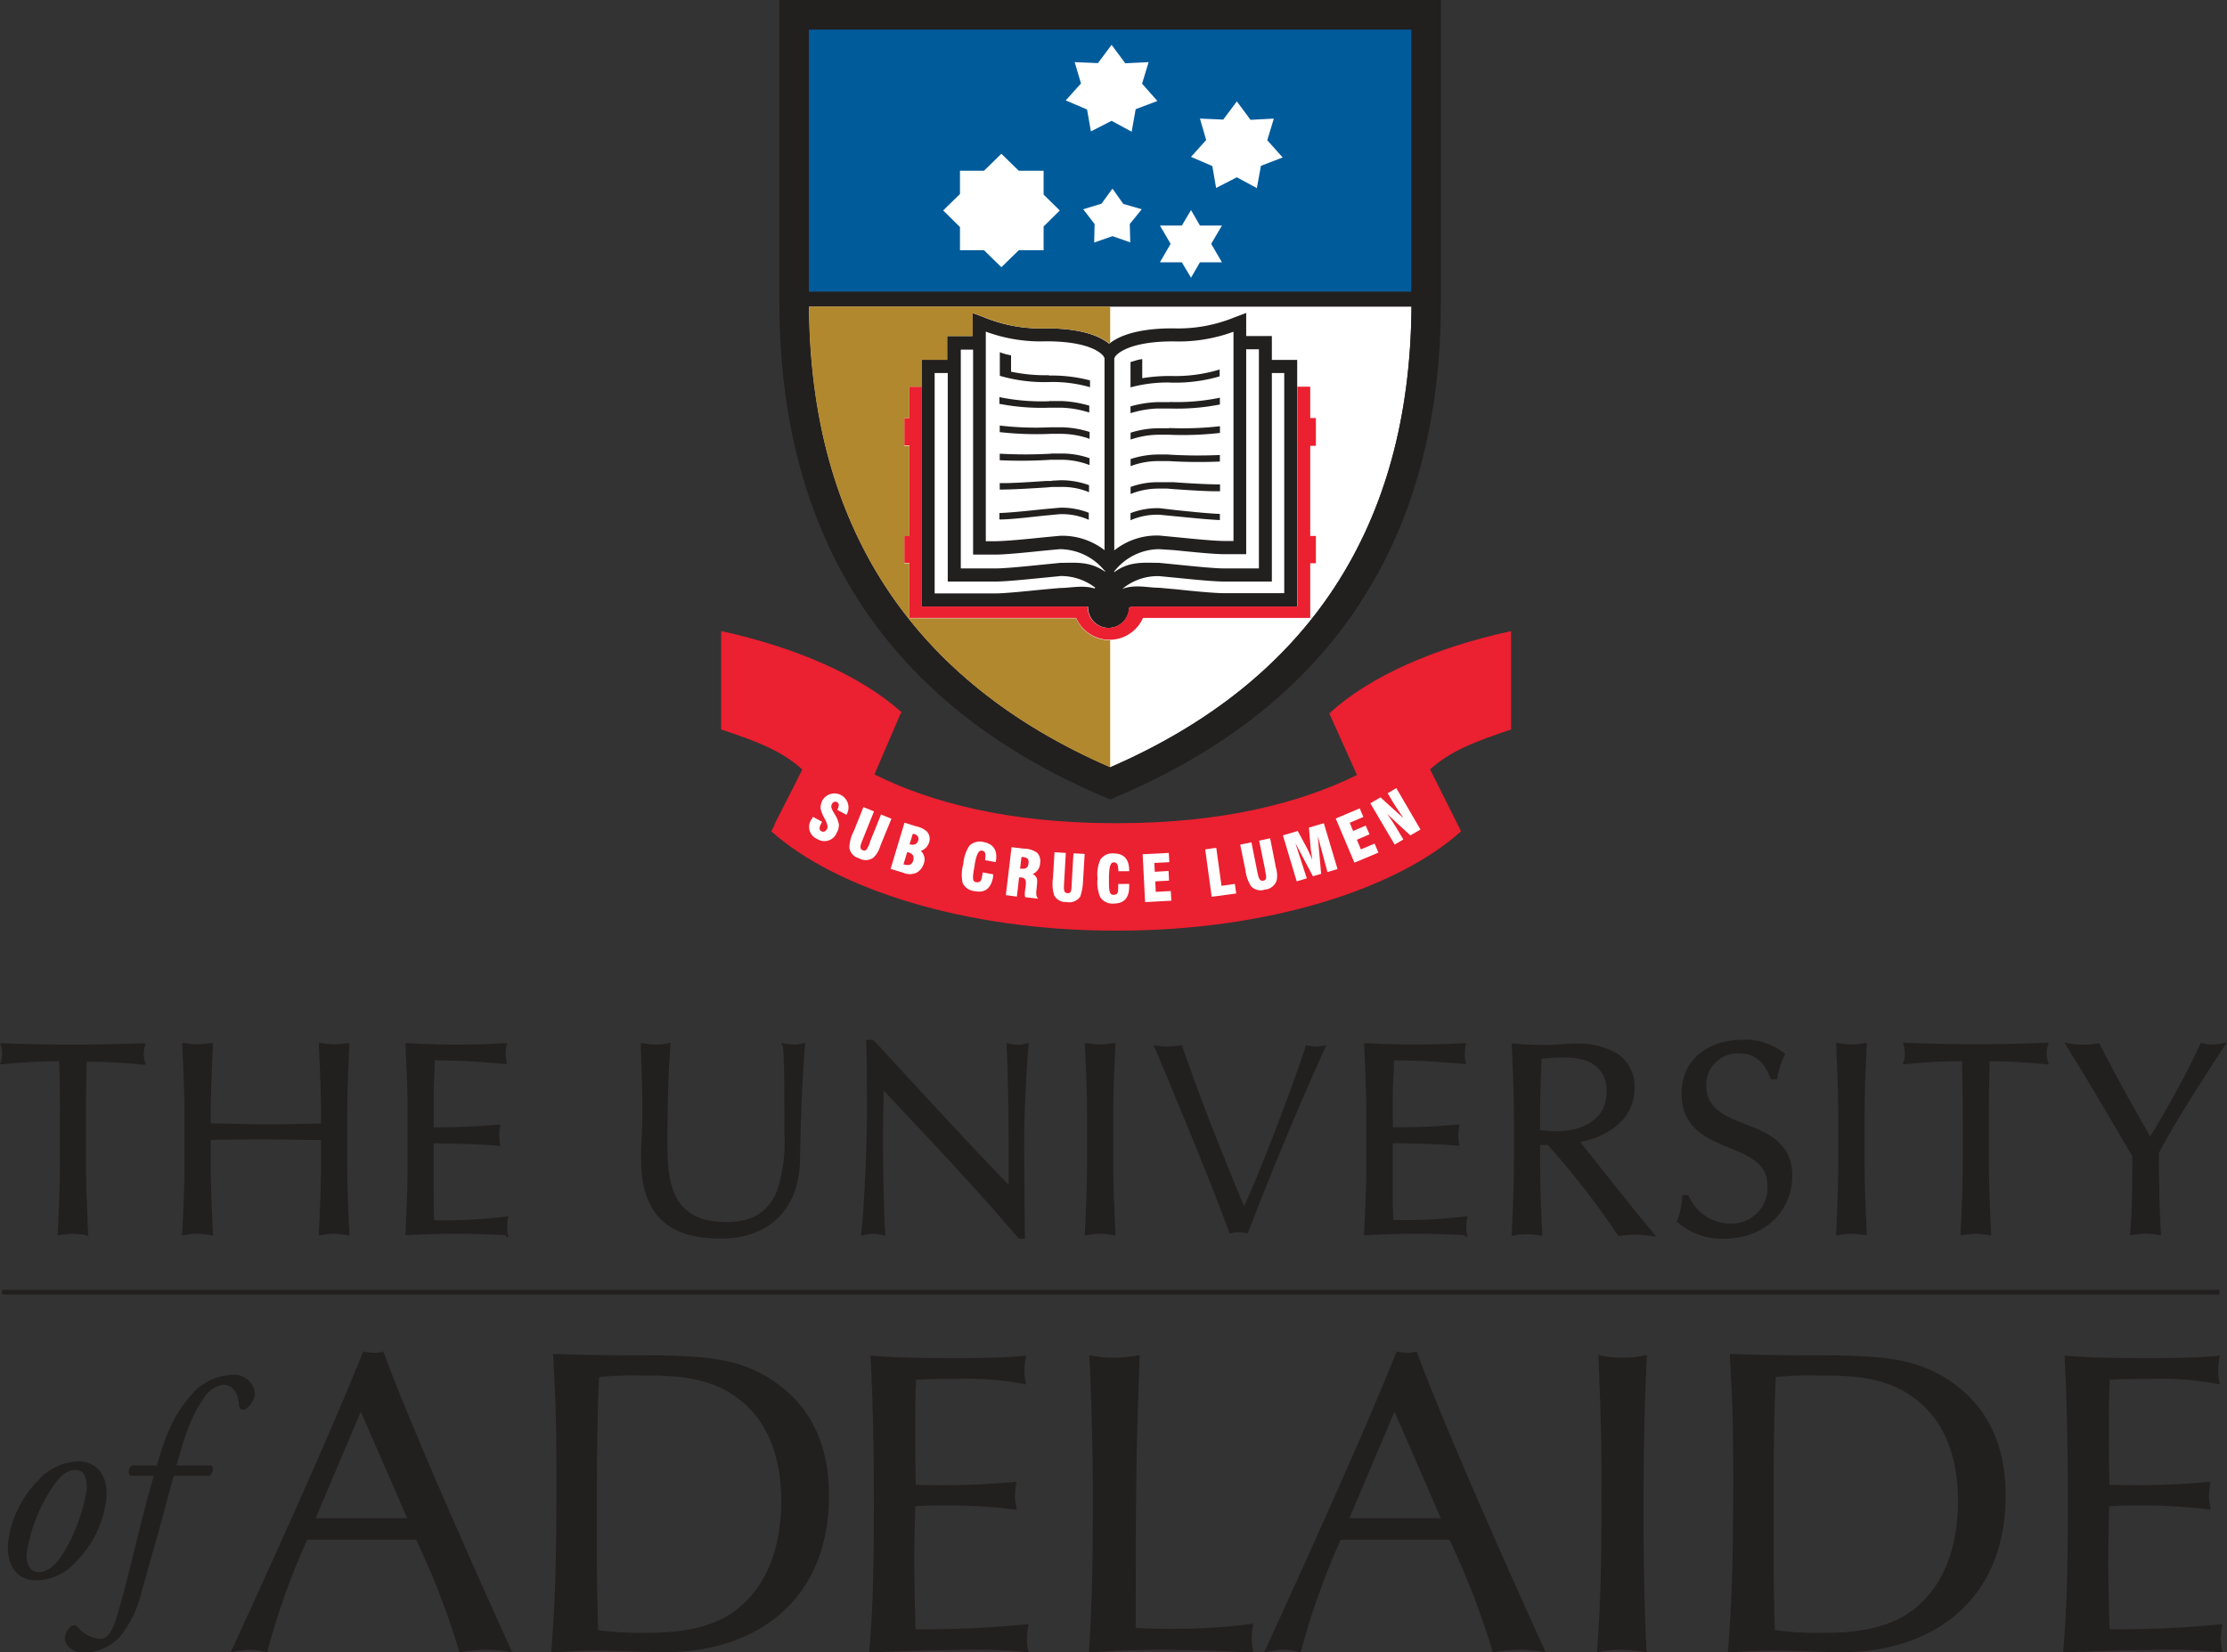 <svg xmlns="http://www.w3.org/2000/svg" viewBox="0 0 271.63 201.59"><rect x="0" y="0" width="271.63" height="201.59" fill="#333333" stroke="none"/><defs><style>.cls-1{fill:#221f1f;}.cls-2{fill:#fff;}.cls-3{fill:#005b9b;}.cls-4{fill:#eb2030;}.cls-5{fill:#b1882e;}</style></defs><title>adelaide</title><g id="Layer_2" data-name="Layer 2"><g id="nodes"><path class="cls-1" d="M10.48,150.69a8.93,8.93,0,0,0-1.59-.17h0a9,9,0,0,0-1.58.17h0l-.27.05v-.28c.14-2.86.27-5.75.27-8.6h0v-5.73c0-2.22,0-4.43-.09-6.66h0a65.7,65.7,0,0,0-6.87.37h0l-.34,0,.1-.32a3.63,3.63,0,0,0,.16-1h0a3.64,3.64,0,0,0-.16-1h0L0,127.28H.32c2.85.1,5.71.17,8.56.17h0c2.87,0,5.73-.07,8.58-.17h0l.3,0-.07.3a3.39,3.39,0,0,0-.16,1h0a3.52,3.52,0,0,0,.16,1h0l.1.32-.34,0a65.78,65.78,0,0,0-6.87-.37h0c-.06,2.23-.09,4.45-.09,6.66h0v5.73c0,2.85.14,5.74.26,8.6h0v.28l-.28-.05Z"/><path class="cls-1" d="M42.33,150.69a9,9,0,0,0-1.59-.17h0a8.92,8.92,0,0,0-1.58.17h0l-.27.05v-.28c.14-2.86.27-5.75.27-8.6h0v-2.78c-2.26,0-4.48-.07-6.73-.07h0c-2.25,0-4.48,0-6.73.07h0v2.78c0,2.85.14,5.74.27,8.6h0v.28l-.28-.05a9.1,9.1,0,0,0-1.6-.17h0a9.12,9.12,0,0,0-1.59.17h0l-.27.05v-.28c.14-2.86.27-5.75.27-8.6h0v-5.73c0-2.86-.13-5.74-.27-8.6h0v-.28l.27,0a9.11,9.11,0,0,0,1.59.16h0a9.09,9.09,0,0,0,1.6-.16h0l.28,0v.28c-.13,2.86-.27,5.75-.27,8.6h0v.94c2.25,0,4.49.1,6.73.1h0c2.26,0,4.48-.06,6.73-.1h0v-.94c0-2.85-.13-5.74-.27-8.6h0v-.28l.27,0a8.92,8.92,0,0,0,1.58.16h0a9,9,0,0,0,1.59-.16h0l.28,0v.28c-.13,2.86-.26,5.75-.26,8.6h0v5.73c0,2.85.13,5.74.26,8.6h0v.28l-.28-.05Z"/><path class="cls-1" d="M61.7,150.69c-2-.1-4-.17-6-.17h0c-2,0-4,.07-6,.17h-.24v-.25c.13-2.9.26-5.79.26-8.64h0V136.1c0-2.86-.13-5.75-.26-8.57h0v-.26l.24,0c2,.11,3.95.17,5.94.17h0c2,0,3.95-.06,5.91-.17h0l.29,0-.06.29a4.87,4.87,0,0,0-.1,1h0a4.92,4.92,0,0,0,.1.95h0l.06.29-.29,0c-2.76-.2-4.37-.42-8.52-.43h0c0,1.35-.13,2.47-.13,4h0c0,1.59,0,3.27,0,4.17h0c3.78,0,5.92-.17,7.85-.33h0l.3,0-.06.3a5.06,5.06,0,0,0-.09,1h0a4.9,4.9,0,0,0,.09,1h0l.06.29-.3,0c-2.19-.23-6.13-.3-7.85-.31h0c0,.75,0,1.69,0,4.61h0c0,2.32,0,3.89.06,4.76h0a59,59,0,0,0,8.73-.43h0l.34-.07-.08.34a5.79,5.79,0,0,0-.09,1h0a5.19,5.19,0,0,0,.09.92h0l.06.29-.28,0Z"/><path class="cls-1" d="M95.36,127.54l-.05-.32.32.07a5.81,5.81,0,0,0,1.32.16h0a3,3,0,0,0,.91-.16h0l.33-.12,0,.34c-.27,3.08-.54,8.94-.61,13.79h0c0,6-3.59,9.81-9.65,9.81h0c-3.33,0-5.79-.78-7.39-2.41h0c-1.61-1.63-2.35-4.08-2.35-7.33h0c0-2.08.16-3.61.16-5.26h0c0-3.65-.13-6.68-.2-8.6h0v-.29l.27.06a9.89,9.89,0,0,0,1.69.16h0a6.36,6.36,0,0,0,1.38-.16h0l.3-.07,0,.31c-.2,1.95-.38,6.47-.38,11.4h0c0,4.57,0,10.18,7.2,10.18h0c3.57,0,5.27-1.62,6.16-3.79h0a19.08,19.08,0,0,0,.9-7h0c0-6.32,0-9.52-.2-10.78Z"/><path class="cls-1" d="M124.83,151.13h-.46v-.22l.17-.15-.17.15v.22h-.11l-.06-.08c-4.94-5.83-10.84-12.07-16.42-18h0c0,1.26-.09,3.16-.09,6.21h0c0,2.85.14,9.88.29,11.19h0l0,.33-.33-.1a4.42,4.42,0,0,0-1.1-.16h0a5.26,5.26,0,0,0-1.19.17h0l-.32.07,0-.33c.26-1.52.7-10.06.7-14.43h0c0-4.19,0-7.42-.1-8.9h0l0-.24h.88l.06.07c5.26,5.71,12.33,13.42,16.45,17.61h0c0-5.8,0-12.05-.26-17h0l0-.31.3.08a4,4,0,0,0,1.07.16h0a3.66,3.66,0,0,0,1-.16h0l.31-.09,0,.32c-.2,1.95-.53,8.54-.53,11.13h0c0,3.39.06,10.75.1,12.24h0v.23Z"/><path class="cls-1" d="M135.76,150.69a8.77,8.77,0,0,0-1.58-.16h0a9,9,0,0,0-1.59.16h0l-.27.05v-.28c.13-2.86.27-5.75.27-8.61h0v-5.72c0-2.85-.13-5.74-.27-8.6h0v-.27l.27,0a9,9,0,0,0,1.59.16h0a8.79,8.79,0,0,0,1.58-.16h0l.29,0v.27c-.14,2.87-.27,5.76-.27,8.6h0v5.72c0,2.86.14,5.75.27,8.61h0v.28l-.29-.05Z"/><path class="cls-1" d="M140.7,127.5a8.68,8.68,0,0,0,3.46,0c2,5.9,4.79,13,7.59,19.67,2.43-5.39,6.16-15.3,7.55-19.67a4.75,4.75,0,0,0,1.24.17,4.84,4.84,0,0,0,1.24-.17q-5.2,11.49-9.59,23a4.29,4.29,0,0,0-1.11-.17,3.88,3.88,0,0,0-1.09.17c-2-5.49-6.05-15.31-9.28-23Z"/><path class="cls-1" d="M178.68,150.69c-1.95-.1-3.95-.17-6-.17h0c-2,0-4,.07-6.05.17h0l-.24,0v-.25c.13-2.9.26-5.79.26-8.64h0V136.1c0-2.86-.13-5.75-.26-8.57h0v-.26l.24,0c2,.1,4,.16,6,.16h0c2,0,4-.06,5.91-.16h0l.29,0-.06.29a4.46,4.46,0,0,0-.1,1h0a4.49,4.49,0,0,0,.1.95h0l.06.29-.29,0c-2.75-.2-4.37-.42-8.51-.43h0c0,1.35-.14,2.47-.14,4h0c0,1.59,0,3.27,0,4.17h0c3.78,0,5.92-.17,7.84-.33h0l.29,0-.05.28a4.65,4.65,0,0,0-.1,1h0a4.24,4.24,0,0,0,.1,1h0l.05.29-.29,0c-2.19-.23-6.13-.29-7.85-.31h0c0,.75,0,1.69,0,4.61h0c0,2.32,0,3.89.07,4.76h0a58.75,58.75,0,0,0,8.71-.43h0l.34-.07-.07.34a5.81,5.81,0,0,0-.09,1h0a4.52,4.52,0,0,0,.09.91h0l.06.29-.3,0Z"/><path class="cls-1" d="M204.63,149.17l-.13-.1.07-.15a9.87,9.87,0,0,0,.61-2.9h0l0-.21h.61v0h.13l.07.13a5.54,5.54,0,0,0,5.06,3.34h0a4.36,4.36,0,0,0,4.53-4.61h0c0-2.89-2.45-3.71-5.09-4.81h0c-2.62-1.07-5.4-2.46-5.39-6.5h0c0-3.82,2.93-6.5,7.45-6.5h0a7.54,7.54,0,0,1,5.06,1.62h0l.14.12-.09.16a10,10,0,0,0-.88,2.73h0l0,.18H216l-.06-.14c-.46-1.21-1.39-3-3.75-3h0a3.81,3.81,0,0,0-4.07,3.9h0c0,2.94,2.45,3.8,5.09,4.86h0c2.62,1,5.39,2.31,5.39,6.13h0c0,4.17-3.13,7.7-8.37,7.71h0a8.23,8.23,0,0,1-5.6-2Z"/><path class="cls-1" d="M227.42,150.69a9.09,9.09,0,0,0-1.59-.16h0a9,9,0,0,0-1.6.16h0l-.27.05v-.28c.13-2.86.25-5.75.25-8.61h0v-5.72c0-2.86-.12-5.74-.25-8.6h0v-.27l.27,0a9,9,0,0,0,1.6.16h0a9.11,9.11,0,0,0,1.59-.16h0l.27-.06v.29c-.14,2.87-.26,5.75-.26,8.6h0v5.72c0,2.86.13,5.75.26,8.61h0v.28l-.27-.05Z"/><path class="cls-1" d="M242.59,150.69a9.08,9.08,0,0,0-1.59-.17h0a8.87,8.87,0,0,0-1.58.17h0l-.29.05,0-.28c.14-2.86.27-5.75.27-8.61h0v-5.72q0-3.33-.1-6.66h0a66,66,0,0,0-6.88.37h0l-.33,0,.09-.33a3.31,3.31,0,0,0,.16-1h0a3.57,3.57,0,0,0-.16-1h0l-.07-.29h.3c2.86.11,5.73.17,8.58.17h0c2.86,0,5.73-.06,8.58-.17h0l.31,0-.09.3a3.65,3.65,0,0,0-.16,1h0a3.35,3.35,0,0,0,.16,1h0l.1.33-.34,0a66.08,66.08,0,0,0-6.87-.37h0c-.06,2.23-.09,4.45-.09,6.66h0v5.72c0,2.86.14,5.75.26,8.61h0l0,.28-.28-.05Z"/><path class="cls-1" d="M252.08,127.63l-.28-.43.51.09a11,11,0,0,0,1.79.16h0a11.23,11.23,0,0,0,1.8-.16h0l.15,0,.08.16c1.88,3.68,3.9,7.34,6.13,11.18h0a113.41,113.41,0,0,0,6.08-11.18h0l.08-.17.17,0a5.57,5.57,0,0,0,1.26.16h0a5.3,5.3,0,0,0,1.23-.16h0l.55-.13-.31.47c-4.2,6.45-6.58,10.29-8,13.06h0c0,3.26.1,7.71.25,9.75h0l0,.29-.28-.05h0a9.08,9.08,0,0,0-1.6-.16h0a9.08,9.08,0,0,0-1.59.16h0l-.29.05,0-.29c.26-2.34.27-5.83.27-9.37h0c-1.38-2.37-6.67-11.39-8.05-13.44Z"/><path class="cls-1" d="M13,182.63a13,13,0,0,1-3.65,7.81,6.6,6.6,0,0,1-4.93,2.37c-2.2,0-3.64-1.62-3.44-4.57a13,13,0,0,1,3.76-7.71,6.73,6.73,0,0,1,4.75-2.23c2.44,0,3.65,1.81,3.5,4.34ZM6.7,181a20,20,0,0,0-3.45,8.6c-.06,1.2.42,2.21,1.42,2.21.75,0,1.62-.32,2.72-1.79a21.21,21.21,0,0,0,3.2-8.4c0-1.07-.17-2.28-1.38-2.28-.69,0-1.52.31-2.51,1.66Z"/><path class="cls-1" d="M21.22,180.05c-.21.57-.49,1.69-.9,3.19-1,3.86-2,7.16-3.06,11a13.56,13.56,0,0,1-2.71,5.54,6.4,6.4,0,0,1-4.13,1.87c-1.87,0-2.51-1.17-2.51-1.69a2,2,0,0,1,.79-1.55.56.56,0,0,1,.79.14,4.2,4.2,0,0,0,2.63,1.4c.68,0,1.4-.24,2.19-2.89,1.59-5.45,2.79-11.35,4.45-17H15.89a.85.85,0,0,1,.24-1.27h3c.9-3.1,1.81-5.79,3.86-8.2a7,7,0,0,1,5.5-2.86A2.53,2.53,0,0,1,31.1,170c0,.89-.93,2-1.48,2-.31,0-.44-.31-.48-.56-.11-1.88-1.07-2.51-1.93-2.51a3.59,3.59,0,0,0-2.49,1.86c-1.58,2.31-2.26,4.75-3.2,8h4.31a.92.92,0,0,1-.35,1.27Z"/><path class="cls-1" d="M37.47,187.85a87.88,87.88,0,0,0-4.88,13.74,10,10,0,0,0-2.14-.31,12.73,12.73,0,0,0-2.31.31c4.67-10.16,12.43-27.26,16.15-36.7a8.2,8.2,0,0,0,1.31.16,3.76,3.76,0,0,0,1.16-.16c4,11,15.62,36.49,15.72,36.7a16.92,16.92,0,0,0-3.09-.31,21,21,0,0,0-3.35.31,95,95,0,0,0-5.29-13.74ZM44,172.23l-5.5,13H49.67l-5.66-13Z"/><path class="cls-1" d="M81.19,201.59c-.53,0-7-.21-8.34-.21s-2.63.06-5.61.21c.37-5.29.63-8.92.63-21,0-7.81-.11-9.8-.41-15.41,2.88.11,5.71.17,8.6.17,9.38,0,14.42,0,19.29,3.88,4.57,3.61,5.76,8.65,5.76,13.22,0,13.25-9.43,19.12-19.91,19.12Zm8.8-31c-3.67-2.78-8.13-2.78-12.31-2.78a36.94,36.94,0,0,0-4.61.2c-.22,4.82-.27,10.17-.27,15,0,9.59,0,10.7.16,15.88a40.3,40.3,0,0,0,5.6.32c2.26,0,7.29,0,10.85-2.51,4.88-3.46,5.88-9.39,5.88-13.59,0-3.93-.89-9.22-5.3-12.52Z"/><path class="cls-1" d="M124,180.78a9.12,9.12,0,0,0-.2,1.79c0,.57.16,1,.2,1.62a66,66,0,0,0-8.12-.52c-1.42,0-2.94,0-4.25.11-.06,2.26-.11,4.61-.11,6.87,0,2.73.11,6.71.15,8.12a124.21,124.21,0,0,0,13.79-.63,8.75,8.75,0,0,0-.21,1.79,7.18,7.18,0,0,0,.21,1.67,56.44,56.44,0,0,0-7.28-.31c-4,0-8.13.17-12.16.31.31-3.93.57-7.33.57-18.75,0-5.26-.11-12.33-.42-17.46,3.67.31,7.29.31,11,.31,2.68,0,5.3-.05,8-.31a9.48,9.48,0,0,0-.22,1.83,7.11,7.11,0,0,0,.22,1.68,38,38,0,0,0-8.34-.68c-1.88,0-2.83,0-5.09.11-.1,2-.1,2.93-.1,6,0,3.42,0,4,.06,6.82a96.93,96.93,0,0,0,12.37-.38Z"/><path class="cls-1" d="M143.4,198.71a69.64,69.64,0,0,0,9.49-.62,7.6,7.6,0,0,0-.21,1.72,7,7,0,0,0,.21,1.79c-3.41-.1-5.61-.31-11.32-.31-4.61,0-5.91.17-8.75.31.42-6.71.48-12.27.48-19.12,0-7.13-.32-14.89-.43-17.15a12.87,12.87,0,0,0,2.83.32,18.69,18.69,0,0,0,3.31-.32c-.48,13.42-.48,17-.48,33.28,2.52.11,3.57.11,4.88.11Z"/><path class="cls-1" d="M163.53,187.85a88.38,88.38,0,0,0-4.88,13.74,10.06,10.06,0,0,0-2.15-.31,12.5,12.5,0,0,0-2.31.31c4.66-10.16,12.42-27.26,16.15-36.7a8.12,8.12,0,0,0,1.31.16,3.71,3.71,0,0,0,1.15-.16c4,11,15.63,36.49,15.73,36.7a16.89,16.89,0,0,0-3.09-.31,21,21,0,0,0-3.36.31,95.23,95.23,0,0,0-5.29-13.74Zm6.56-15.62-5.51,13h11.16l-5.65-13Z"/><path class="cls-1" d="M195,165.31a10,10,0,0,0,2.88.32,11.28,11.28,0,0,0,3-.32c-.32,6.24-.42,12.48-.42,18.72,0,9.44.21,13.63.37,17.55a22.17,22.17,0,0,0-3.26-.31,14.27,14.27,0,0,0-2.77.31c.36-5.71.53-8.38.53-18.67,0-7.55,0-8-.37-17.61Z"/><path class="cls-1" d="M224.7,201.59c-.52,0-7-.21-8.33-.21s-2.62.06-5.61.21c.37-5.29.64-8.92.64-21,0-7.81-.11-9.8-.42-15.41,2.88.11,5.71.17,8.59.17,9.39,0,14.42,0,19.3,3.88,4.55,3.61,5.76,8.65,5.76,13.22,0,13.25-9.43,19.12-19.92,19.12Zm8.81-31c-3.67-2.78-8.12-2.78-12.31-2.78a37,37,0,0,0-4.61.2c-.21,4.82-.26,10.17-.26,15,0,9.59,0,10.7.16,15.88a40.26,40.26,0,0,0,5.61.32c2.25,0,7.28,0,10.85-2.51,4.88-3.46,5.87-9.39,5.87-13.59,0-3.93-.89-9.22-5.3-12.52Z"/><path class="cls-1" d="M269.63,180.78a9.24,9.24,0,0,0-.2,1.79c0,.57.15,1,.2,1.62a66,66,0,0,0-8.12-.52c-1.42,0-2.93,0-4.25.11-.06,2.26-.11,4.61-.11,6.87,0,2.73.11,6.71.16,8.12a124.14,124.14,0,0,0,13.78-.63,8.7,8.7,0,0,0-.21,1.79,7.14,7.14,0,0,0,.21,1.67,56.48,56.48,0,0,0-7.29-.31c-4,0-8.13.17-12.16.31.32-3.93.58-7.33.58-18.75,0-5.26-.11-12.33-.41-17.46,3.67.31,7.28.31,10.95.31,2.69,0,5.3-.05,8-.31a9.7,9.7,0,0,0-.21,1.83,7.28,7.28,0,0,0,.21,1.68,38,38,0,0,0-8.33-.68c-1.89,0-2.83,0-5.09.11-.11,2-.11,2.93-.11,6,0,3.42,0,4,.06,6.82a96.92,96.92,0,0,0,12.36-.38Z"/><polygon class="cls-1" points="0.25 157.93 270.69 157.93 270.69 157.36 0.25 157.36 0.25 157.93 0.25 157.93"/><path class="cls-1" d="M201.6,150.32c-1.83-2.06-7-8.68-8.87-11,2.6-.46,6.6-2.26,6.63-6.52a4.77,4.77,0,0,0-2.15-4.29,9.27,9.27,0,0,0-5-1.19c-1.29,0-2.55.17-3.78.17s-2.53-.06-3.79-.17l-.25,0v.26c.13,2.86.26,5.74.26,8.6v5.72c0,2.86-.13,5.75-.26,8.61v.28l.27-.05a8.09,8.09,0,0,1,3.18,0l.27.05v-.28c-.14-2.86-.26-5.75-.26-8.61v-2.21h.94a97.94,97.94,0,0,1,8.53,11l.07.12.14,0a11.37,11.37,0,0,1,1.9-.17,12.12,12.12,0,0,1,2,.17l.62.08-.41-.46ZM189.85,138a11.7,11.7,0,0,1-2-.13v-1.71c0-2.32.08-4.65.18-7,.68-.06,1.63-.14,3-.14,2.23,0,4.93.81,4.94,4.13,0,3.78-3.44,4.86-6.14,4.87Z"/><path class="cls-2" d="M135.42,93.61C111.21,83.11,98.84,64.2,98.67,37.4h73.49c-.17,26.8-12.54,45.7-36.74,56.21Z"/><path class="cls-1" d="M157.45,43.91h-2.32V41H152V38.18l-1.41.53a18.08,18.08,0,0,1-7.54,1.35c-4.67,0-6.8,1.09-7.76,1.88-1-.8-3.06-1.88-7.72-1.88a18.14,18.14,0,0,1-7.55-1.35l-1.42-.53V41h-3.09v2.88h-3.11V74h20.23l.09.05a2.48,2.48,0,0,0,5,.11L138,74h20.22V43.91Z"/><path class="cls-3" d="M172.15,3.59c0,2.83,0,26.34,0,32H98.66v-32Z"/><path class="cls-1" d="M135.42,93.61C111.21,83.11,98.85,64.2,98.67,37.4h73.49c-.17,26.8-12.54,45.7-36.74,56.21Zm36.73-90c0,2.83,0,26.34,0,32H98.66v-32ZM175.74,0H95.06V36.85c0,28.94,13.35,49.26,39.66,60.39l.7.3.69-.3c26.31-11.14,39.64-31.45,39.64-60.39V0Z"/><path class="cls-4" d="M184.28,77c-9.43,2.06-17.19,5.55-22,9.9l.06.11-.24-.06,3.41,7.6c-6.78,3.36-16.31,5.88-29.15,5.88h-.44c-12.9,0-22.48-2.55-29.26-5.95l3.14-7.31.16-.28c-4.85-4.35-12.58-7.83-22-9.9V89c4.51,1.5,7.42,2.63,9.89,4.88l-1.12,2.25-2.28,4.46h.06l-.44.83c7.92,7.08,23.77,12.12,41.86,12.12h.44c18.09,0,33.92-5,41.84-12.12l-3.78-7.56c2.48-2.23,5.39-3.36,9.88-4.86V77Z"/><path class="cls-2" d="M100.27,100.26l-.08.15c-.29.54-.32.83,0,1s.51,0,.68-.27,0-.69-.23-1.17a4.6,4.6,0,0,1-.55-1.29,2,2,0,0,1,.24-1.07,1.71,1.71,0,0,1,3,1.63c0,.06-.07.12-.1.16l-1.09-.58a.11.11,0,0,1,0-.06c.24-.46.22-.76-.06-.9a.43.43,0,0,0-.6.23c-.21.38,0,.68.32,1.23a3.4,3.4,0,0,1,.52,1.25,1.81,1.81,0,0,1-.25,1,1.62,1.62,0,0,1-2.41.78A1.59,1.59,0,0,1,99,99.94a3.11,3.11,0,0,1,.17-.28l1.1.6Z"/><path class="cls-2" d="M106.6,99l-1.37,3.41c-.3.74-.43,1.15,0,1.32s.58-.2.86-.89a.45.45,0,0,0,0-.07l1.37-3.4,1.27.52-1.23,3c-.06.16-.11.29-.17.43a3.06,3.06,0,0,1-.77,1.29,1.61,1.61,0,0,1-1.79.1,1.59,1.59,0,0,1-1.17-1.25,4.51,4.51,0,0,1,.54-2.06l1.17-2.93,1.26.51Z"/><path class="cls-2" d="M110.94,103l.39-1.26a.39.39,0,0,0,.14,0c.46.13.64.43.52.82s-.45.6-1,.45l-.09,0Zm-2.33,3,1.54.47a2,2,0,0,0,1.65,0,1.93,1.93,0,0,0,.88-1.12,1.41,1.41,0,0,0-.37-1.54,1.56,1.56,0,0,0,1-1,1.35,1.35,0,0,0-.25-1.36,2.83,2.83,0,0,0-1.33-.64l-1.41-.44-1.68,5.6Zm1.6-.59.44-1.44a.25.25,0,0,1,.1,0c.58.18.78.47.64,1s-.5.66-1.06.51a.33.33,0,0,1-.11,0Z"/><path class="cls-2" d="M121.13,106.69c0,.11,0,.19,0,.29-.25,1.41-1,2-2.26,1.74a1.78,1.78,0,0,1-1.46-1,4.78,4.78,0,0,1,.09-2.32,4.65,4.65,0,0,1,.73-2.21,1.82,1.82,0,0,1,1.73-.46c1.25.24,1.76,1.05,1.49,2.45v0l-1.31-.24c.13-.75.06-1.09-.36-1.16s-.67.44-.9,1.72c0,0,0,.07,0,.08-.24,1.35-.36,2,.21,2.05s.61-.22.73-.93a2,2,0,0,1,.06-.26l1.31.24Z"/><path class="cls-2" d="M122.68,109.21l1.35.18.27-2.34.27,0c.51.07.61.35.54,1,0,.15-.06.34-.08.6a2.51,2.51,0,0,0,0,.81l1.6.18c-.34-.32-.23-.82-.16-1.58s.1-1.06-.51-1.43a1.46,1.46,0,0,0,.9-1.3,1.52,1.52,0,0,0-.34-1.28,2.81,2.81,0,0,0-1.61-.51l-1.53-.18-.69,5.81Zm1.74-3.23.17-1.42a1.62,1.62,0,0,0,.17,0c.56.06.76.27.69.78s-.3.7-.86.64l-.17,0Z"/><path class="cls-2" d="M130,104.06l-.21,3.65c-.05.81-.06,1.23.42,1.26s.47-.38.51-1.13c0,0,0,0,0-.09l.21-3.64,1.37.07-.2,3.29a6.62,6.62,0,0,1-.34,1.92,1.64,1.64,0,0,1-1.68.66,1.58,1.58,0,0,1-1.5-.81,4.87,4.87,0,0,1-.15-2.12l.19-3.15,1.36.09Z"/><path class="cls-2" d="M137.73,107.84c0,.1,0,.2,0,.29,0,1.42-.61,2.11-1.92,2.11a1.78,1.78,0,0,1-1.61-.78,4.59,4.59,0,0,1-.33-2.29,4.43,4.43,0,0,1,.34-2.29,1.74,1.74,0,0,1,1.6-.76c1.29,0,1.92.71,1.92,2.12v.05h-1.33c0-.75-.13-1.08-.55-1.08s-.57.55-.59,1.85v.11c0,1.37,0,2,.56,2s.57-.32.57-1.05v-.27Z"/><polygon class="cls-2" points="139.37 104.22 142.56 104.06 142.62 105.19 140.8 105.28 140.85 106.36 142.53 106.26 142.59 107.44 140.91 107.53 140.97 108.81 142.8 108.71 142.87 109.89 139.67 110.06 139.37 104.22 139.37 104.22"/><polygon class="cls-2" points="147.79 109.41 147 103.63 148.35 103.43 148.99 108.07 150.62 107.84 150.78 109.01 147.79 109.41 147.79 109.41"/><path class="cls-2" d="M152.63,102.73l.72,3.6c.17.8.27,1.2.74,1.11s.37-.5.22-1.22c0,0,0-.06,0-.08l-.73-3.58,1.34-.29.64,3.24c0,.15.06.29.09.43a3.24,3.24,0,0,1,.06,1.51,1.68,1.68,0,0,1-1.45,1.09,1.59,1.59,0,0,1-1.66-.41,4.67,4.67,0,0,1-.7-2l-.63-3.09,1.36-.27Z"/><path class="cls-2" d="M156.44,101.93l1.85-.55,1.2,2.24c.05.08.23.5.57,1.26l-.2-1.4-.21-2.51,1.82-.54,1.67,5.6-1.23.36L160.73,102l.41,4.61-1,.3L158,102.86l1.39,4.3-1.23.37-1.68-5.61Z"/><polygon class="cls-2" points="162.92 99.86 165.85 98.62 166.29 99.67 164.63 100.38 165.04 101.38 166.58 100.72 167.04 101.79 165.5 102.45 165.99 103.63 167.66 102.92 168.13 104.02 165.2 105.25 162.92 99.86 162.92 99.86"/><path class="cls-2" d="M167.15,98l1.23-.72,2.8,2.54c-.66-1-1.15-1.71-1.46-2.26l-.46-.79,1.05-.62,2.95,5.06-1.24.71-2.86-2.64a21.65,21.65,0,0,1,1.5,2.29l.51.85-1.06.62-2.95-5Z"/><path class="cls-2" d="M134.71,69.61h0A7.09,7.09,0,0,0,129.27,67l-1.85.17c-2,.21-4.73.49-6,.49h-2.73v-25h-1.5V69.35h4.24c1.24,0,4-.29,5.9-.48l2-.2c1.7,0,3.59-.25,5.45,1.08v-.14Z"/><path class="cls-2" d="M152,42.61v25h-2.72c-1.33,0-4.05-.29-6.06-.49L141.4,67A7,7,0,0,0,136,69.6l-.09.08v.13c1.85-1.4,3.8-1.14,5.5-1.14l2,.2c1.87.19,4.67.48,5.91.48h4.23V42.61Z"/><path class="cls-2" d="M129.27,65.37l-2,.19c-1.85.19-4.65.47-5.9.47h-1.13V40.46a19.27,19.27,0,0,0,7.37,1.18c5.9,0,7,1.82,7,1.85l.11.19V67.12a8.41,8.41,0,0,0-5.45-1.75Z"/><path class="cls-2" d="M150.44,66h-1.12c-1.24,0-4-.28-5.91-.47l-2-.19a8.33,8.33,0,0,0-5.5,1.81V43.7l.11-.2s1.15-1.85,7.07-1.85a19.26,19.26,0,0,0,7.36-1.18V66Z"/><path class="cls-1" d="M128,48.95a25.59,25.59,0,0,1-6.1-.5v.82a27.3,27.3,0,0,0,6.11.47l1.49,0a12.52,12.52,0,0,1,3.36.59v-.84a14.18,14.18,0,0,0-3.32-.56l-1.54,0Z"/><path class="cls-1" d="M128.12,52.13a37.89,37.89,0,0,1-6.18-.21v.8a40.06,40.06,0,0,0,6.21.21h1.34a10.5,10.5,0,0,1,3.41.61V52.7a12,12,0,0,0-3.37-.57Z"/><path class="cls-1" d="M128.22,55.35a55.2,55.2,0,0,1-6.28,0v.8a57.53,57.53,0,0,0,6.31-.06h1.17a9.58,9.58,0,0,1,3.47.65V55.9a10.24,10.24,0,0,0-3.45-.57l-1.22,0Z"/><path class="cls-1" d="M128.29,58.68l-.69,0c-1.81.12-4.21.29-5.66.26v.79c1.5,0,3.9-.14,5.71-.26l.7-.06,1,0a8.38,8.38,0,0,1,3.48.64v-.86a10.07,10.07,0,0,0-3.48-.6l-1.08.06Z"/><path class="cls-1" d="M129.3,61.94l-2,.18c-1.63.17-4,.43-5.4.47v.79c1.43,0,3.82-.3,5.47-.47l1.89-.18a8,8,0,0,1,3.54.69v-.86a9.07,9.07,0,0,0-3.54-.62Z"/><path class="cls-1" d="M127.94,45.78a21,21,0,0,1-4.62-.43v-2a6.75,6.75,0,0,1-1.37-.38v2.88a19.36,19.36,0,0,0,6,.76,16.42,16.42,0,0,1,5,.63v-.83a18.2,18.2,0,0,0-5-.59Z"/><path class="cls-1" d="M142.76,46.68a19.62,19.62,0,0,0,6-.76v-.84a18.55,18.55,0,0,1-6,.79,21.22,21.22,0,0,0-3.44.27V43.81a5,5,0,0,0-.79.17l-.64.19v3.09a17.32,17.32,0,0,1,4.87-.59Z"/><path class="cls-1" d="M142.68,49.06l-1.53,0a13.79,13.79,0,0,0-3.26.52v.83a12.55,12.55,0,0,1,3.29-.57l1.49,0a27.29,27.29,0,0,0,6.12-.49v-.83a25.5,25.5,0,0,1-6.11.52Z"/><path class="cls-1" d="M142.6,52.25h-1.39a11.45,11.45,0,0,0-3.31.54v.84a10.68,10.68,0,0,1,3.36-.59h1.33a40.19,40.19,0,0,0,6.21-.22V52a40.12,40.12,0,0,1-6.19.22Z"/><path class="cls-1" d="M142.52,55.45l-1.25,0a10.92,10.92,0,0,0-3.37.56v.86a9.65,9.65,0,0,1,3.41-.62l1.17,0a59.81,59.81,0,0,0,6.31.06v-.8a58.4,58.4,0,0,1-6.27-.05Z"/><path class="cls-1" d="M143.14,58.83l-.7,0-1.09,0a9.65,9.65,0,0,0-3.45.58v.86a9,9,0,0,1,3.48-.66l1,0,.71.06c1.81.12,4.22.3,5.72.26V59.1c-1.46,0-3.84-.13-5.66-.27Z"/><path class="cls-1" d="M143.38,62.23,141.43,62a9,9,0,0,0-3.54.61v.86a8.17,8.17,0,0,1,3.54-.67l1.86.18c1.66.16,4,.41,5.5.47V62.7c-1.41-.05-3.78-.3-5.41-.47Z"/><path class="cls-2" d="M129.27,70.29l-1.85.18c-2,.2-4.73.48-6,.48h-5.82V45.51H114V72.4h7.35c1.24,0,4-.29,5.9-.48l2-.18c1.33,0,2.81-.39,4.27.06l.06-.11a6.85,6.85,0,0,0-4.33-1.41Z"/><path class="cls-2" d="M155.13,45.51V70.95h-5.82c-1.33,0-4.05-.28-6.06-.48l-1.85-.18a6.75,6.75,0,0,0-4.51,1.56v0c1.54-.59,3.1-.14,4.5-.14l2,.18c1.87.2,4.67.48,5.91.48h7.34V45.51Z"/><polygon class="cls-2" points="141.48 27.52 144.15 27.52 145.27 25.63 146.36 27.52 149.04 27.52 147.73 29.75 149.04 32 146.36 32 145.27 33.88 144.15 32 141.48 32 142.78 29.75 141.48 27.52 141.48 27.52"/><polygon class="cls-2" points="150.86 12.37 152.53 14.62 155.37 14.47 154.57 17.11 156.45 19.21 153.8 20.23 153.3 22.95 150.86 21.63 148.33 22.93 147.87 20.26 145.27 19.14 147.12 17.08 146.36 14.47 149.2 14.59 150.86 12.37 150.86 12.37"/><polygon class="cls-2" points="135.58 5.47 137.25 7.72 140.1 7.58 139.3 10.21 141.17 12.32 138.52 13.32 138.03 16.07 135.58 14.74 133.06 16.03 132.59 13.36 129.99 12.25 131.85 10.18 131.08 7.58 133.92 7.7 135.58 5.47 135.58 5.47"/><polygon class="cls-2" points="135.69 23.01 137.01 24.88 139.26 25.53 137.8 27.33 137.86 29.57 135.69 28.81 133.46 29.59 133.51 27.33 132.12 25.53 134.35 24.85 135.69 23.01 135.69 23.01"/><polygon class="cls-2" points="129.26 25.68 127.29 23.74 127.29 20.83 124.26 20.83 122.14 18.76 120.02 20.83 117.09 20.83 117.09 23.67 115.04 25.67 117.09 27.7 117.09 30.53 120.02 30.53 122.14 32.6 124.26 30.53 127.29 30.53 127.29 27.63 129.26 25.68 129.26 25.68"/><path class="cls-4" d="M159.81,65.39v-11h.69V51h-.69V47.18h-1.57V74H138l-.32.16a2.48,2.48,0,0,1-5-.11l-.09-.05H112.44V47.18h-1.52V51h-.62v3.33h.62v11h-.62v3.34h.62v6.72h20.34a4.45,4.45,0,0,0,8.15,0h20.4V68.72h.69V65.39Z"/><path class="cls-5" d="M98.67,37.4c.17,26.79,12.54,45.7,36.74,56.21V78.1h-.07a4.44,4.44,0,0,1-4.08-2.67H110.92V68.72h-.62V65.39h.62v-11h-.62V51h.62V47.18h1.52V43.91h3.11V41h3.09V38.18l1.42.53a18.14,18.14,0,0,0,7.55,1.35c4.65,0,6.77,1.09,7.72,1.88l.08-.07V37.4Z"/></g></g></svg>